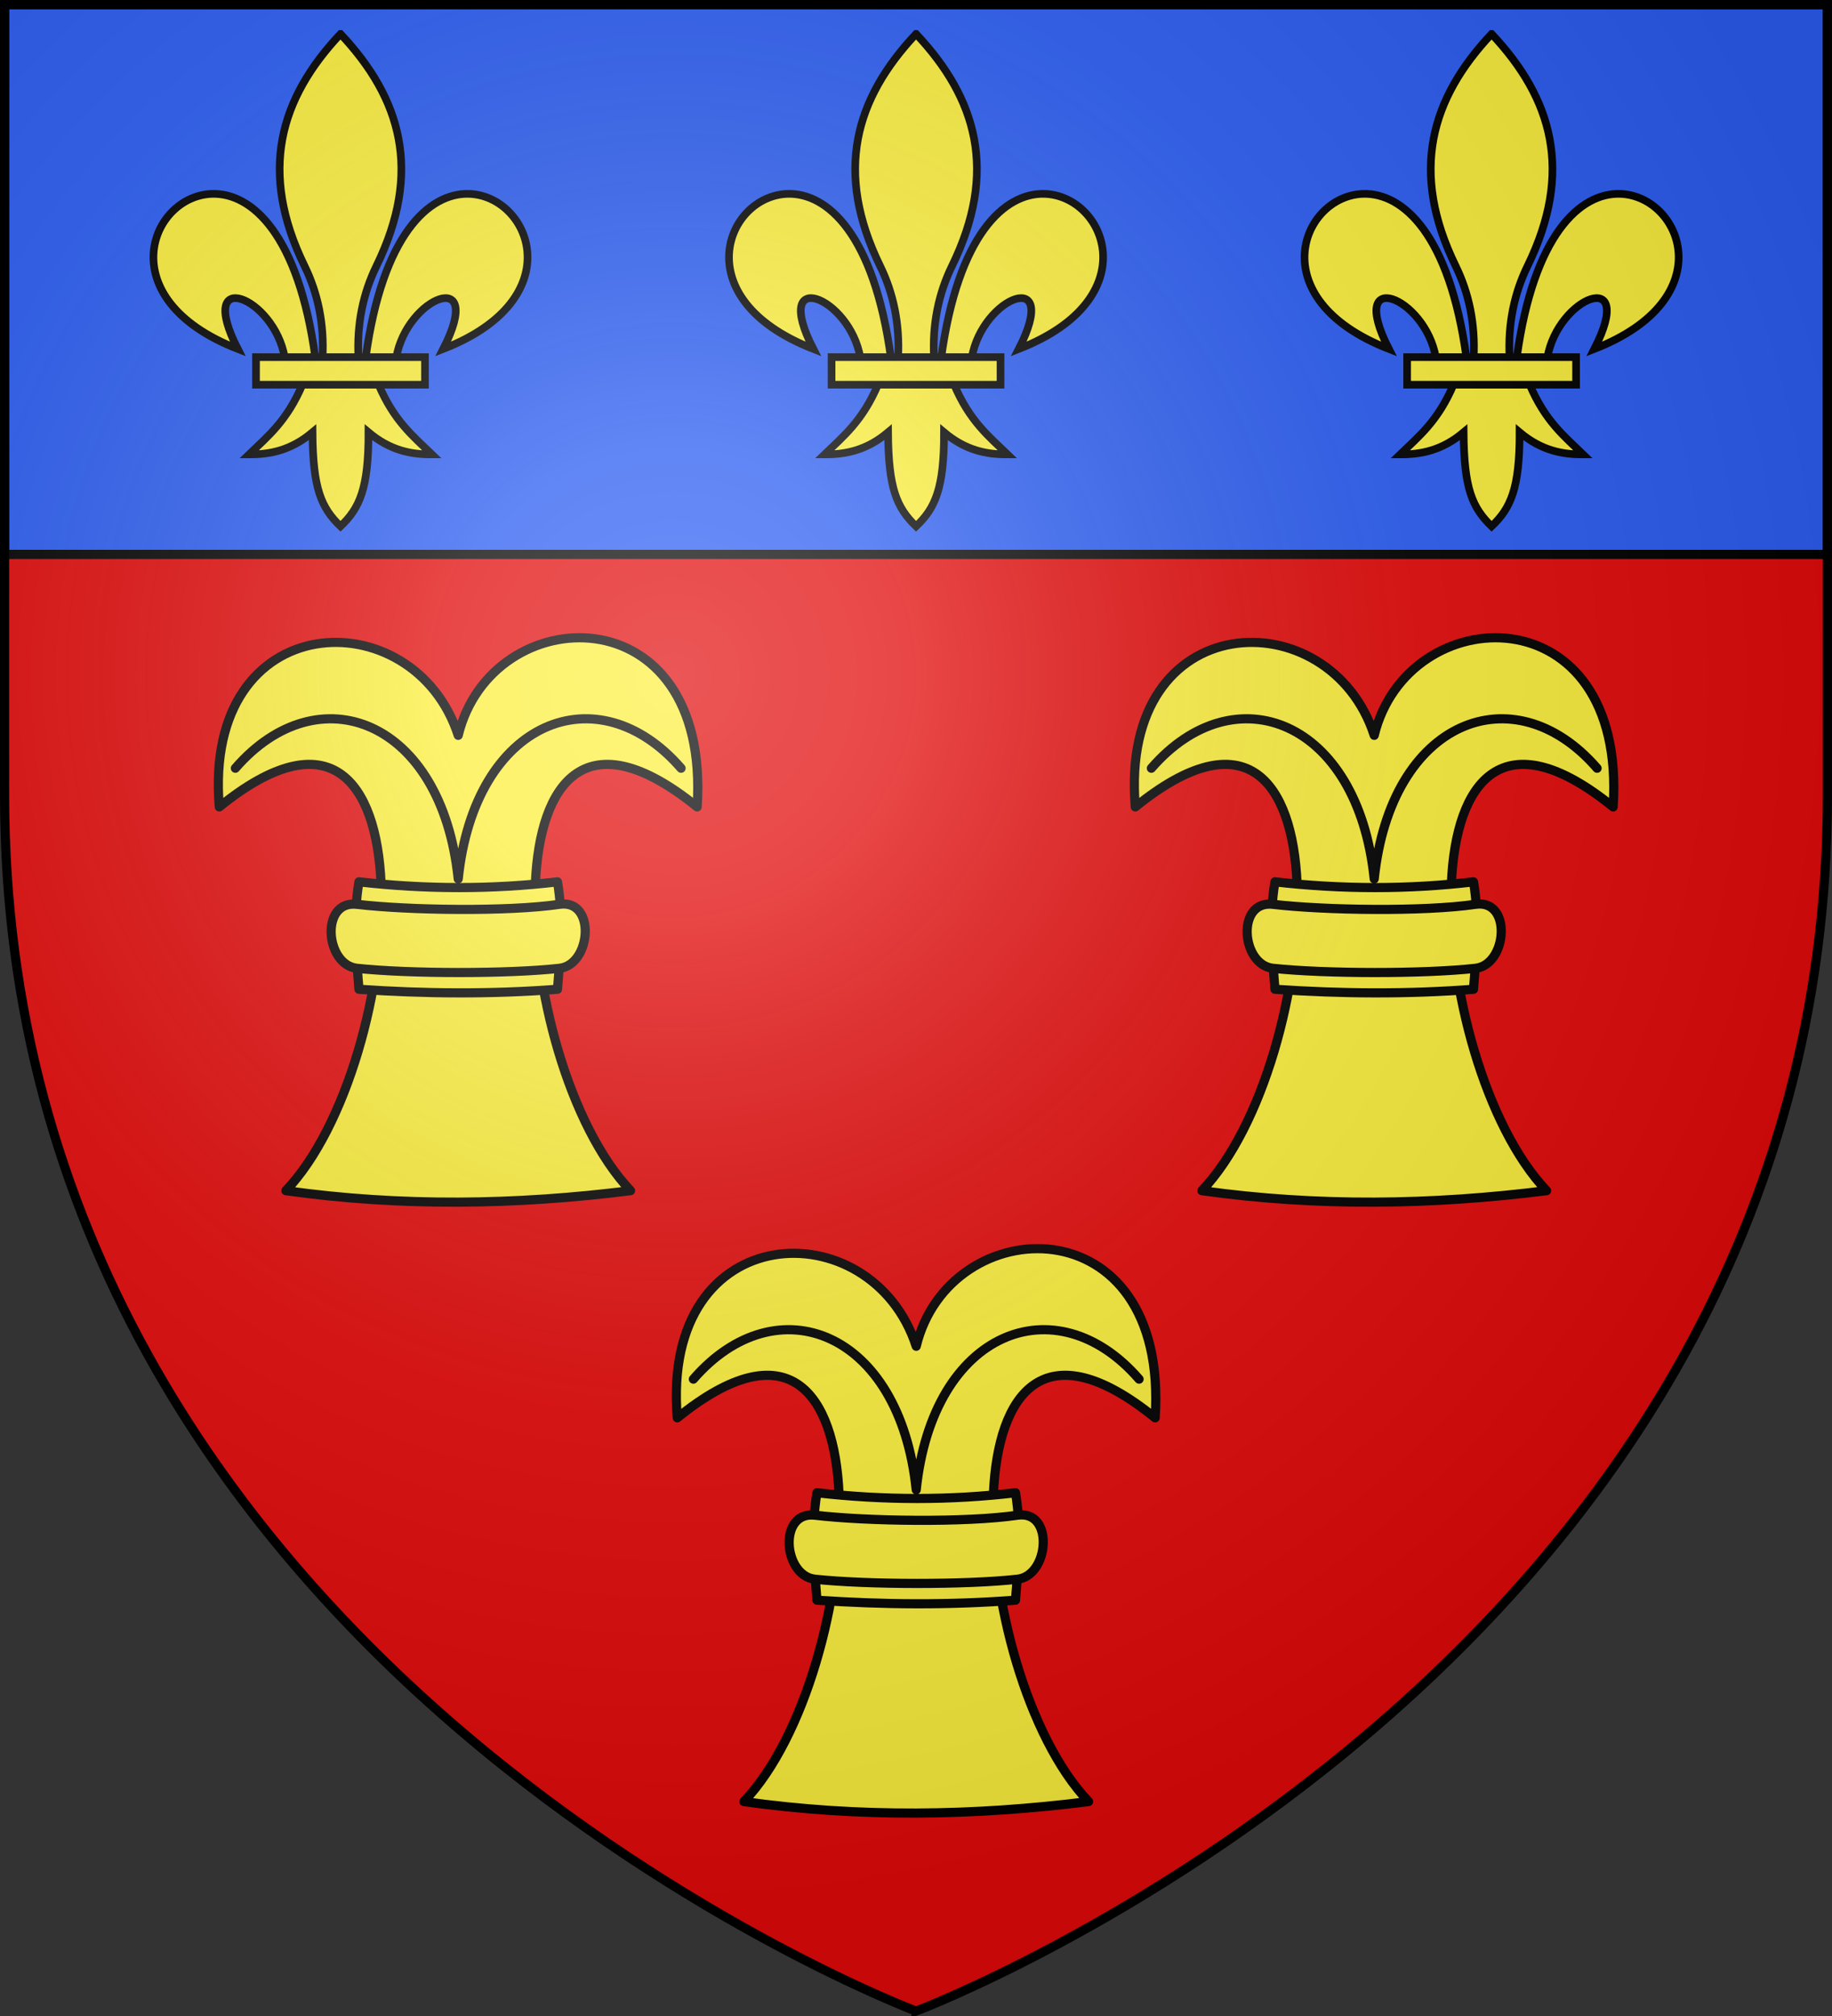 <svg height="660" width="600" xmlns="http://www.w3.org/2000/svg" xmlns:xlink="http://www.w3.org/1999/xlink"><rect width="100%" height="100%" fill="#333333" stroke="none"/><radialGradient id="c" cx="221.445" cy="226.331" gradientTransform="matrix(1.353 0 0 1.349 -79.13 -84.247)" gradientUnits="userSpaceOnUse" r="300"><stop offset="0" stop-color="#fff" stop-opacity=".314"/><stop offset=".19" stop-color="#fff" stop-opacity=".251"/><stop offset=".6" stop-color="#6b6b6b" stop-opacity=".125"/><stop offset="1" stop-opacity=".125"/></radialGradient><path d="M300 658.5s298.5-112.32 298.5-397.772V1.5H1.5v259.228C1.5 546.18 300 658.5 300 658.5z" fill="#e20909" fill-rule="evenodd"/><g id="b" stroke-width="1"><path d="M71.762 264.095c72.239-58.54 61.773 83.738 21.803 125.628 37.632 5.29 75.263 4.734 112.895 0-39.97-41.89-50.435-184.169 21.803-125.628 4.624-70.733-67.394-68.199-78.25-23.436-14.535-44.839-83.81-42.647-78.25 23.436z" style="fill:#fcef3c;fill-rule:evenodd;stroke:#000;stroke-width:3;stroke-linecap:round;stroke-linejoin:round" transform="translate(.06 .078) scale(1)"/><path d="M117.497 288.618c-2.043 12.317-.9 23.713 0 35.173 21.677 1.486 43.354 1.647 65.031 0 .9-11.46 2.043-22.856 0-35.173-21.369 2.516-43.048 2.499-65.031 0z" style="fill:#fcef3c;fill-rule:evenodd;stroke:#000;stroke-width:3;stroke-linecap:round;stroke-linejoin:round" transform="translate(.06 .078) scale(1)"/><path d="M116.845 295.975c-12.097-1.424-10.414 19.83 0 20.95 16.875 1.814 49.46 1.883 66.336 0 10.41-1.162 12.054-22.71 0-20.95-16.898 2.466-49.439 1.988-66.336 0z" style="fill:#fcef3c;fill-rule:evenodd;stroke:#000;stroke-width:3;stroke-linecap:round;stroke-linejoin:round" transform="translate(.06 .078) scale(1)"/><path d="M223 251.426c-27.212-31.402-67.63-15.938-72.987 36.238-5.357-52.176-45.776-67.64-72.988-36.238" fill="none" stroke="#000" stroke-linecap="round" stroke-linejoin="round" stroke-width="3" transform="translate(.06 .078) scale(1)"/></g><g><path d="M1.5 1.5h597v180H1.5z" fill="#2b5df2" stroke="#000" stroke-width="3"/><g id="a" stroke="#000" stroke-width="1.319" fill="#fcef3c"><path d="M58.404 30.003c10.624.254 17.914 18.078-4.38 26.78 7.368-14.436-6.306-9.002-8.108 1.487h-5.281c2.918-21.306 10.964-28.43 17.77-28.267zm-28.67 32.88c-2.69 6.35-6.01 8.985-9.239 12.106 3.619.016 7.22-.679 10.958-3.814.064 9.675 1.472 12.982 4.833 16.232 3.323-3.149 4.845-6.547 4.834-16.232 3.737 3.135 7.34 3.83 10.958 3.814-3.228-3.121-6.55-5.757-9.24-12.107zm6.552-60.497c-10.503 11.151-14.16 23.801-6.2 40.084 2.304 4.713 3.409 10.027 3.1 15.8h6.2c-.308-5.773.797-11.087 3.1-15.8 7.96-16.283 4.304-28.933-6.2-40.084zM14.168 30.003c-10.623.254-17.914 18.078 4.381 26.78-7.368-14.436 6.305-9.002 8.108 1.487h5.281c-2.918-21.306-10.964-28.43-17.77-28.267z" fill-rule="evenodd" transform="matrix(1.897 0 0 1.896 42.682 6.582)"/><path d="M21.701 58.196h29.17v4.76h-29.17z" transform="matrix(1.897 0 0 1.896 42.682 6.582)"/></g><use height="100%" transform="translate(188.5)" width="100%" xlink:href="#a"/><use height="100%" transform="translate(377)" width="100%" xlink:href="#a"/></g><use height="100%" transform="translate(300)" width="100%" xlink:href="#b"/><use height="100%" transform="translate(150 200)" width="100%" xlink:href="#b"/><path d="M300 658.5s298.5-112.32 298.5-397.772V1.5H1.5v259.228C1.5 546.18 300 658.5 300 658.5z" fill="url(#c)" fill-rule="evenodd"/><path d="M300 658.397S1.5 545.98 1.5 260.277V1.5h597v258.778c0 285.7-298.5 398.12-298.5 398.12z" fill="none" stroke="#000" stroke-width="3"/></svg>